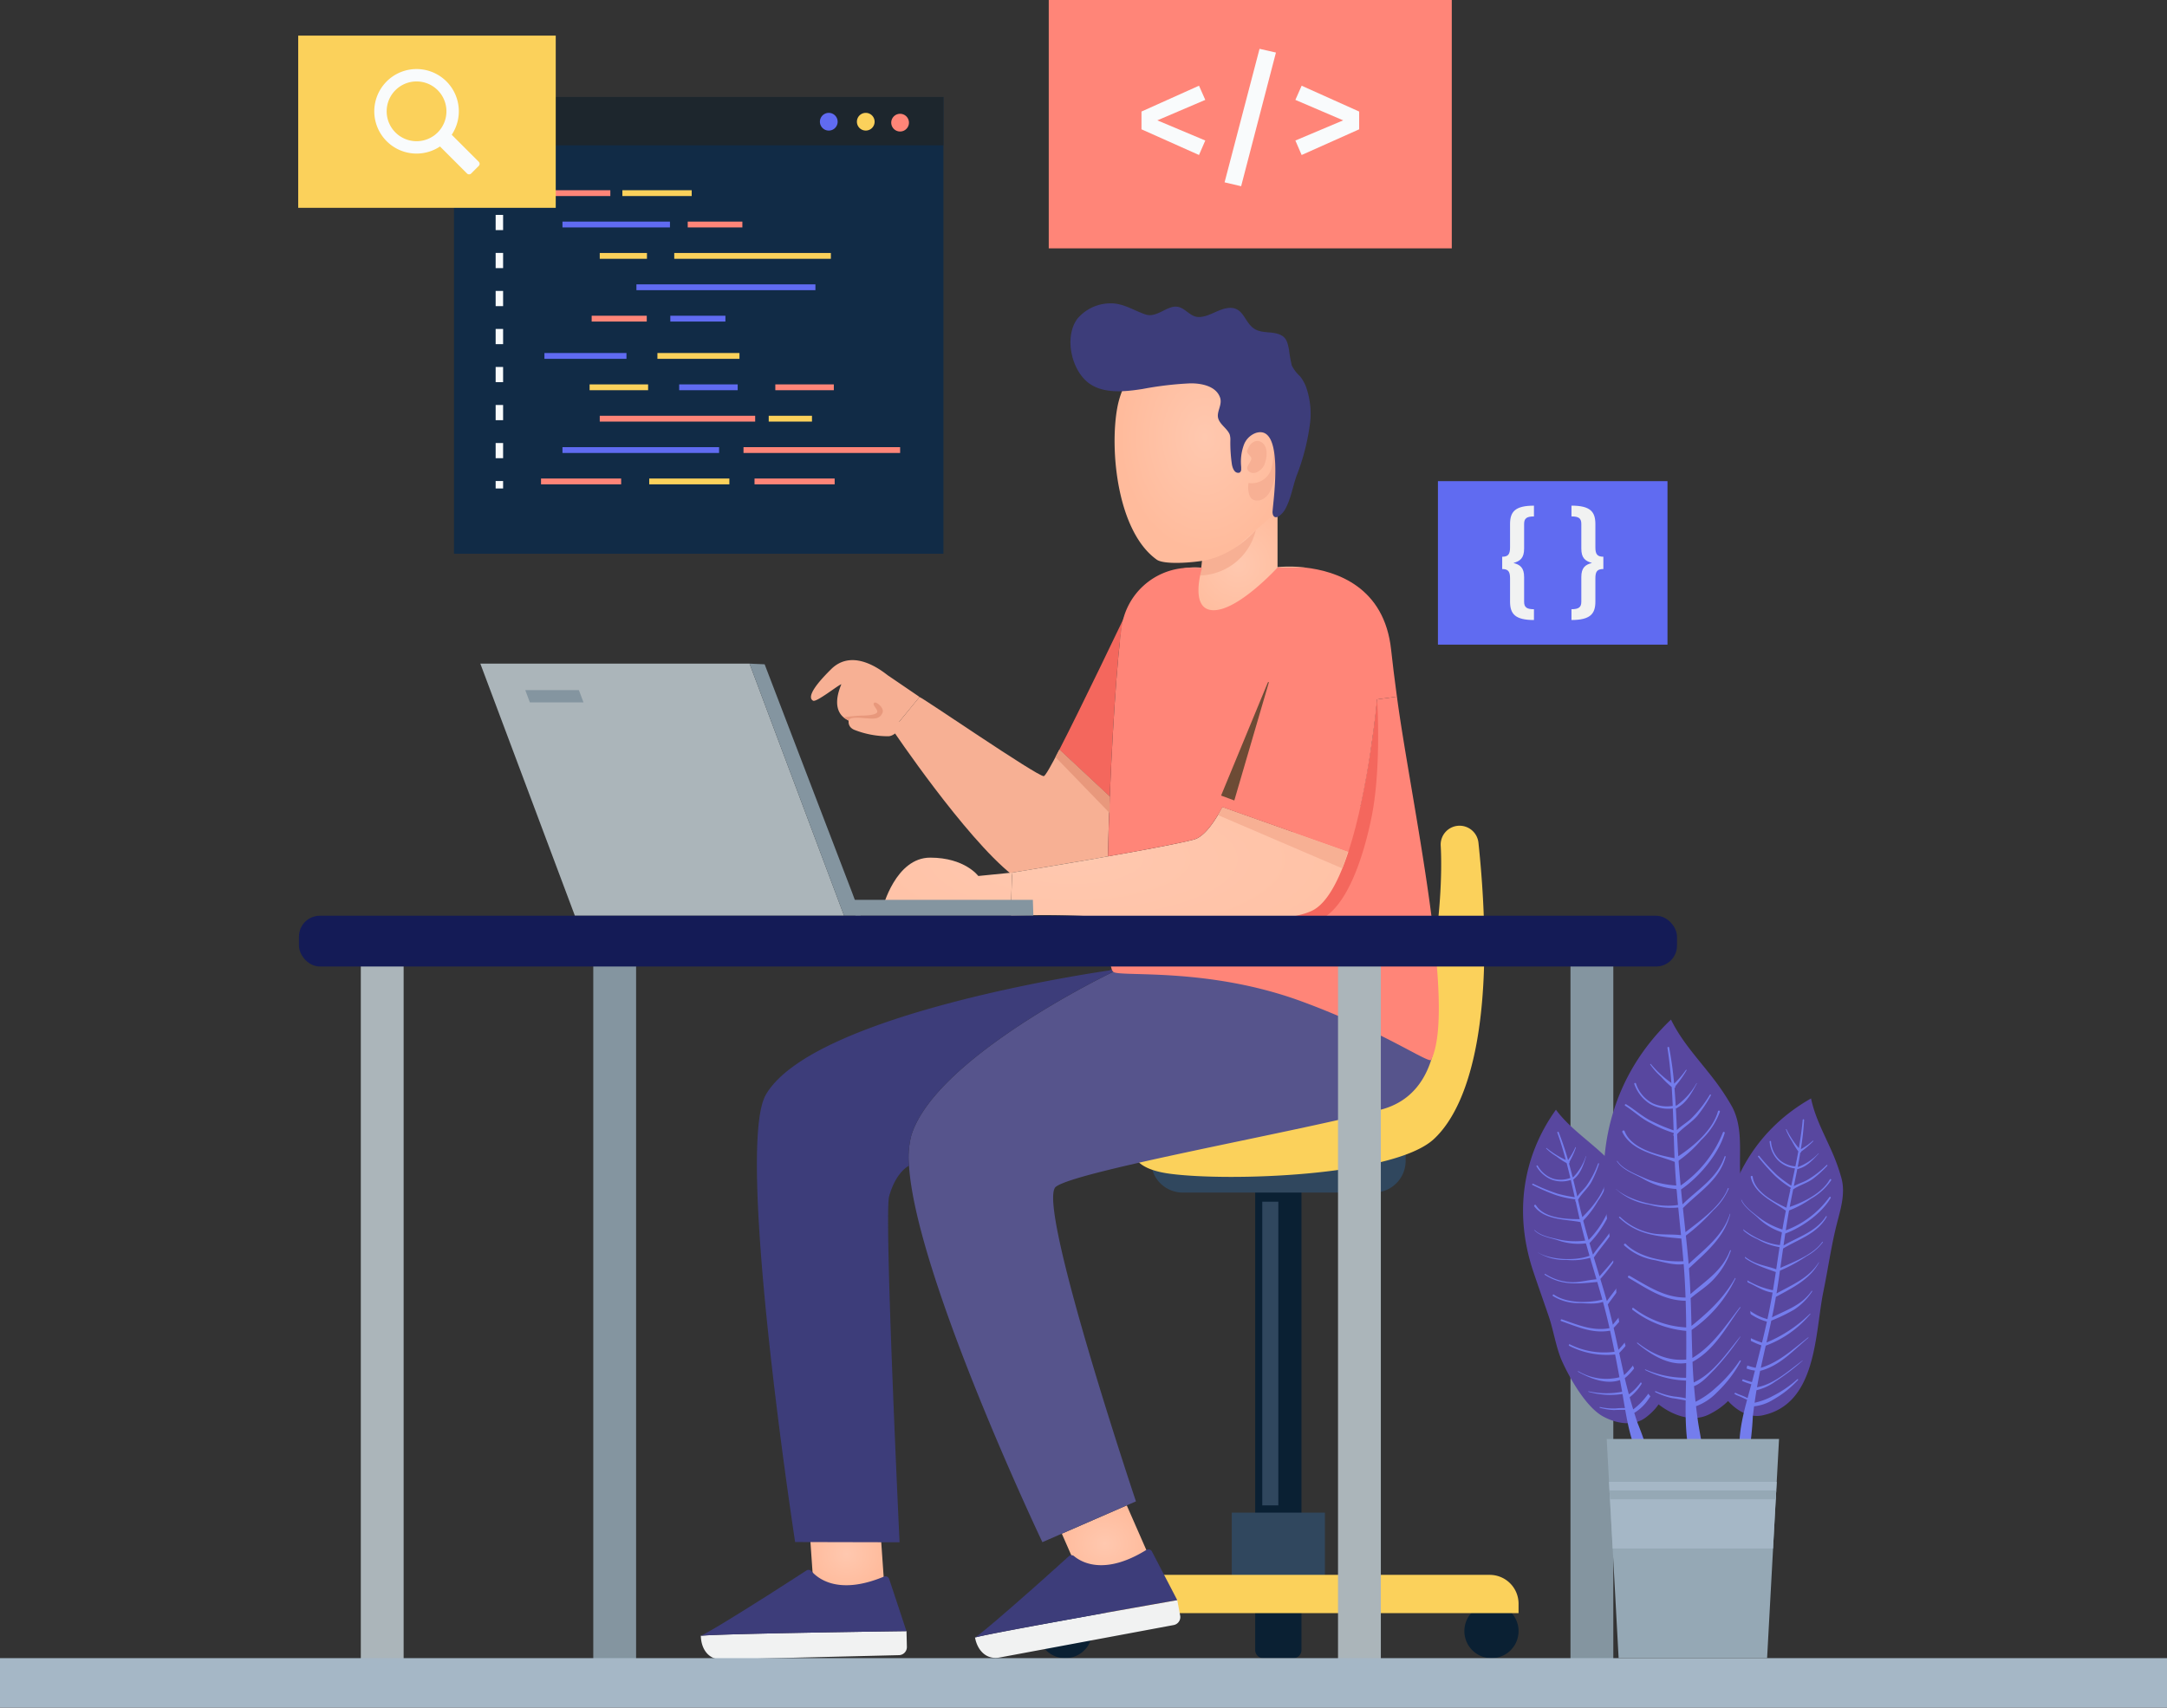 <svg xmlns="http://www.w3.org/2000/svg" xmlns:xlink="http://www.w3.org/1999/xlink" width="431.916" height="340.451" viewBox="0 0 431.916 340.451">
  <rect x="0" y="0" width="431.916" height="340.451" fill="#333333" stroke="none"/>
  <defs>
    <radialGradient id="radial-gradient" cx="0.5" cy="0.5" r="0.478" gradientUnits="objectBoundingBox">
      <stop offset="0" stop-color="#ffc8af"/>
      <stop offset="1" stop-color="#ffbb9c"/>
    </radialGradient>
    <radialGradient id="radial-gradient-2" cx="0.506" cy="0.49" r="0.451" xlink:href="#radial-gradient"/>
    <radialGradient id="radial-gradient-3" cx="0.5" cy="0.5" r="0.531" xlink:href="#radial-gradient"/>
    <radialGradient id="radial-gradient-4" cx="0.5" cy="0.5" r="0.511" xlink:href="#radial-gradient"/>
    <radialGradient id="radial-gradient-5" cx="1.47" cy="-0.006" r="4.15" xlink:href="#radial-gradient"/>
    <radialGradient id="radial-gradient-6" cx="0.183" cy="0.438" r="1.813" xlink:href="#radial-gradient"/>
    <linearGradient id="linear-gradient" x1="4.513" y1="-3.241" x2="3.024" y2="-2.458" gradientUnits="objectBoundingBox">
      <stop offset="0" stop-color="#606bf1"/>
      <stop offset="1" stop-color="#58479f"/>
    </linearGradient>
    <linearGradient id="linear-gradient-2" x1="8.927" y1="-5.136" x2="7.575" y2="-4.342" xlink:href="#linear-gradient"/>
    <linearGradient id="linear-gradient-3" x1="6.918" y1="-3.36" x2="5.26" y2="-2.587" xlink:href="#linear-gradient"/>
  </defs>
  <g id="OBJECTS" transform="translate(-29.745 -79.775)">
    <g id="Group_80" data-name="Group 80">
      <g id="Group_74" data-name="Group 74">
        <g id="Group_39" data-name="Group 39">
          <g id="Group_2" data-name="Group 2">
            <rect id="Rectangle_2" data-name="Rectangle 2" width="97.554" height="91.054" transform="translate(120.232 99.118)" fill="#112b46"/>
          </g>
          <g id="Group_3" data-name="Group 3" style="mix-blend-mode: screen;isolation: isolate">
            <rect id="Rectangle_3" data-name="Rectangle 3" width="97.554" height="9.63" transform="translate(120.232 99.118)" fill="#1d262d"/>
          </g>
          <g id="Group_7" data-name="Group 7">
            <g id="Group_4" data-name="Group 4">
              <path id="Path_4" data-name="Path 4" d="M196.7,104.042a1.766,1.766,0,1,1-1.766-1.765A1.766,1.766,0,0,1,196.7,104.042Z" fill="#606bf1"/>
            </g>
            <g id="Group_5" data-name="Group 5">
              <path id="Path_5" data-name="Path 5" d="M204.069,104.042a1.765,1.765,0,1,1-1.765-1.765A1.765,1.765,0,0,1,204.069,104.042Z" fill="#fbd15b"/>
            </g>
            <g id="Group_6" data-name="Group 6">
              <path id="Path_6" data-name="Path 6" d="M210.913,104.228a1.765,1.765,0,1,1-1.765-1.765A1.765,1.765,0,0,1,210.913,104.228Z" fill="#ff8578"/>
            </g>
          </g>
          <g id="Group_31" data-name="Group 31">
            <g id="Group_17" data-name="Group 17">
              <g id="Group_8" data-name="Group 8">
                <rect id="Rectangle_4" data-name="Rectangle 4" width="13.817" height="1.161" transform="translate(137.578 117.7)" fill="#ff8578"/>
              </g>
              <g id="Group_9" data-name="Group 9">
                <rect id="Rectangle_5" data-name="Rectangle 5" width="13.817" height="1.161" transform="translate(153.795 117.7)" fill="#fbd15b"/>
              </g>
              <g id="Group_10" data-name="Group 10">
                <rect id="Rectangle_6" data-name="Rectangle 6" width="21.426" height="1.161" transform="translate(141.852 123.955)" fill="#606bf1"/>
              </g>
              <g id="Group_11" data-name="Group 11">
                <rect id="Rectangle_7" data-name="Rectangle 7" width="10.891" height="1.161" transform="translate(166.82 123.955)" fill="#ff8578"/>
              </g>
              <g id="Group_12" data-name="Group 12">
                <rect id="Rectangle_8" data-name="Rectangle 8" width="9.41" height="1.161" transform="translate(149.284 130.211)" fill="#fbd15b"/>
              </g>
              <g id="Group_13" data-name="Group 13">
                <rect id="Rectangle_9" data-name="Rectangle 9" width="31.217" height="1.161" transform="translate(164.133 130.211)" fill="#fbd15b"/>
              </g>
              <g id="Group_14" data-name="Group 14">
                <rect id="Rectangle_10" data-name="Rectangle 10" width="35.677" height="1.161" transform="translate(156.593 136.467)" fill="#606bf1"/>
              </g>
              <g id="Group_15" data-name="Group 15">
                <rect id="Rectangle_11" data-name="Rectangle 11" width="10.98" height="1.161" transform="translate(147.673 142.723)" fill="#ff8578"/>
              </g>
              <g id="Group_16" data-name="Group 16">
                <rect id="Rectangle_12" data-name="Rectangle 12" width="10.98" height="1.161" transform="translate(163.351 142.723)" fill="#606bf1"/>
              </g>
            </g>
            <g id="Group_30" data-name="Group 30">
              <g id="Group_18" data-name="Group 18">
                <rect id="Rectangle_13" data-name="Rectangle 13" width="15.973" height="1.161" transform="translate(137.578 175.178)" fill="#ff8578"/>
              </g>
              <g id="Group_19" data-name="Group 19">
                <rect id="Rectangle_14" data-name="Rectangle 14" width="15.974" height="1.161" transform="translate(159.146 175.178)" fill="#fbd15b"/>
              </g>
              <g id="Group_20" data-name="Group 20">
                <rect id="Rectangle_15" data-name="Rectangle 15" width="15.973" height="1.161" transform="translate(180.133 175.178)" fill="#ff8578"/>
              </g>
              <g id="Group_21" data-name="Group 21">
                <rect id="Rectangle_16" data-name="Rectangle 16" width="31.217" height="1.161" transform="translate(141.852 168.923)" fill="#606bf1"/>
              </g>
              <g id="Group_22" data-name="Group 22">
                <rect id="Rectangle_17" data-name="Rectangle 17" width="31.217" height="1.161" transform="translate(177.936 168.923)" fill="#ff8578"/>
              </g>
              <g id="Group_23" data-name="Group 23">
                <rect id="Rectangle_18" data-name="Rectangle 18" width="30.978" height="1.161" transform="translate(149.284 162.667)" fill="#ff8578"/>
              </g>
              <g id="Group_24" data-name="Group 24">
                <rect id="Rectangle_19" data-name="Rectangle 19" width="8.622" height="1.161" transform="translate(182.963 162.667)" fill="#fbd15b"/>
              </g>
              <g id="Group_25" data-name="Group 25">
                <rect id="Rectangle_20" data-name="Rectangle 20" width="11.662" height="1.161" transform="translate(147.261 156.411)" fill="#fbd15b"/>
              </g>
              <g id="Group_26" data-name="Group 26">
                <rect id="Rectangle_21" data-name="Rectangle 21" width="11.662" height="1.161" transform="translate(165.116 156.411)" fill="#606bf1"/>
              </g>
              <g id="Group_27" data-name="Group 27">
                <rect id="Rectangle_22" data-name="Rectangle 22" width="11.662" height="1.161" transform="translate(184.278 156.411)" fill="#ff8578"/>
              </g>
              <g id="Group_28" data-name="Group 28">
                <rect id="Rectangle_23" data-name="Rectangle 23" width="16.352" height="1.161" transform="translate(160.779 150.155)" fill="#fbd15b"/>
              </g>
              <g id="Group_29" data-name="Group 29">
                <rect id="Rectangle_24" data-name="Rectangle 24" width="16.352" height="1.161" transform="translate(138.258 150.155)" fill="#606bf1"/>
              </g>
            </g>
          </g>
          <g id="Group_38" data-name="Group 38">
            <g id="Group_33" data-name="Group 33">
              <g id="Group_32" data-name="Group 32">
                <rect id="Rectangle_25" data-name="Rectangle 25" width="1.486" height="1.487" transform="translate(128.535 116.585)" fill="#f9fbfc"/>
              </g>
            </g>
            <g id="Group_35" data-name="Group 35">
              <g id="Group_34" data-name="Group 34">
                <path id="Path_7" data-name="Path 7" d="M130.022,171.126h-1.487V168.1h1.487Zm0-7.579h-1.487v-3.031h1.487Zm0-7.58h-1.487v-3.031h1.487Zm0-7.579h-1.487v-3.032h1.487Zm0-7.579h-1.487v-3.032h1.487Zm0-7.579h-1.487V130.2h1.487Zm0-7.58h-1.487v-3.031h1.487Z" fill="#f9fbfc"/>
              </g>
            </g>
            <g id="Group_37" data-name="Group 37">
              <g id="Group_36" data-name="Group 36">
                <rect id="Rectangle_26" data-name="Rectangle 26" width="1.486" height="1.487" transform="translate(128.535 175.674)" fill="#f9fbfc"/>
              </g>
            </g>
          </g>
        </g>
        <g id="Group_42" data-name="Group 42">
          <g id="Group_40" data-name="Group 40">
            <rect id="Rectangle_27" data-name="Rectangle 27" width="80.33" height="49.515" transform="translate(238.776 79.775)" fill="#ff8578"/>
          </g>
          <g id="Group_41" data-name="Group 41">
            <path id="Path_8" data-name="Path 8" d="M269.975,99.69l-9.558,4.079,9.558,4.019-1.251,2.888-11.462-5.12v-3.543l11.462-5.151Z" fill="#f9fbfc"/>
            <path id="Path_9" data-name="Path 9" d="M284.059,90.253,277.123,116.9l-3.3-.774,6.967-26.616Z" fill="#f9fbfc"/>
            <path id="Path_10" data-name="Path 10" d="M300.646,102.013v3.543l-11.463,5.12-1.249-2.888,9.527-4.019-9.527-4.079,1.249-2.828Z" fill="#f9fbfc"/>
          </g>
        </g>
        <g id="Group_45" data-name="Group 45">
          <g id="Group_43" data-name="Group 43">
            <rect id="Rectangle_28" data-name="Rectangle 28" width="45.754" height="32.596" transform="translate(316.347 175.7)" fill="#606bf1"/>
          </g>
          <g id="Group_44" data-name="Group 44">
            <path id="Path_11" data-name="Path 11" d="M335.486,182.737c-1.472,0-1.962.4-1.962,1.495v4.906c0,1.916-.795,2.5-2.126,2.874,1.331.35,2.126.934,2.126,2.826v4.906c0,1.1.514,1.495,1.962,1.495v2.15c-3.714,0-4.766-1.192-4.766-3.668v-4.649c0-1.332-.35-1.846-1.565-1.846v-2.453c1.215,0,1.565-.537,1.565-1.869v-4.648c0-2.5,1.052-3.668,4.766-3.668Z" fill="#f1f2f2"/>
            <path id="Path_12" data-name="Path 12" d="M347.728,184.256V188.9c0,1.332.35,1.869,1.589,1.869v2.453c-1.239,0-1.589.514-1.589,1.846v4.649c0,2.476-1.051,3.668-4.766,3.668v-2.15c1.449,0,1.963-.4,1.963-1.495v-4.906c0-1.892.794-2.476,2.126-2.826-1.332-.374-2.126-.958-2.126-2.874v-4.906c0-1.1-.491-1.495-1.963-1.495v-2.149C346.677,180.588,347.728,181.756,347.728,184.256Z" fill="#f1f2f2"/>
          </g>
        </g>
        <g id="Group_49" data-name="Group 49">
          <g id="Group_46" data-name="Group 46">
            <rect id="Rectangle_29" data-name="Rectangle 29" width="51.329" height="34.332" transform="translate(89.183 86.876)" fill="#fbd15b"/>
          </g>
          <g id="Group_48" data-name="Group 48">
            <g id="Group_47" data-name="Group 47">
              <path id="Path_13" data-name="Path 13" d="M106.171,96.731a8.425,8.425,0,0,0,11.273,12.247l5.387,5.388a.584.584,0,0,0,.824,0l1.513-1.514a.581.581,0,0,0,0-.823l-5.387-5.388a8.425,8.425,0,0,0-13.61-9.91Zm10.813,9.45a5.957,5.957,0,1,1,0-8.424A5.964,5.964,0,0,1,116.984,106.181Z" fill="#f9fbfc"/>
            </g>
          </g>
        </g>
        <g id="Group_73" data-name="Group 73">
          <g id="Group_53" data-name="Group 53">
            <path id="Path_14" data-name="Path 14" d="M289.826,192.922c-.112,1.134-1.662,12.973-13.837,12.973-12.781,0-10.64-12.654-10.64-12.654l-.016-.079a12.741,12.741,0,0,1,4.01-.192v-5.992l14.507-8.116h.527v13.98A26.366,26.366,0,0,1,289.826,192.922Z" fill="url(#radial-gradient)"/>
            <g id="Group_52" data-name="Group 52">
              <g id="Group_51" data-name="Group 51">
                <g id="Group_50" data-name="Group 50">
                  <path id="Path_15" data-name="Path 15" d="M282.78,152.117a16.577,16.577,0,0,1,4.36,8.084c1.394,6.146.082,12.649-1.7,18.572a9.333,9.333,0,0,1-1.277,2.888,10.274,10.274,0,0,1-1.59,1.606q-3.871,3.371-7.736,6.749c-1.745,1.528-12.489,2.8-14.539,1.334-7.9-5.649-9.422-22.018-7.841-30.386C255.08,147.082,272.923,142.119,282.78,152.117Z" fill="url(#radial-gradient-2)"/>
                </g>
              </g>
              <path id="Path_16" data-name="Path 16" d="M278.342,169.882c.1-1.336,1.479-2.8,2.858-1.932,1.428.9,1.092,3.271.5,4.577-.464,1.024-2.016,2.145-3.067,1.193-.881-.8.488-1.74.533-2.469.041-.656-1.271-1.126-.734-1.828" fill="#f7b094"/>
              <path id="Path_17" data-name="Path 17" d="M278.6,176.061a4.081,4.081,0,0,0,4.5-2.672,15.364,15.364,0,0,0,.551-4.3,10.3,10.3,0,0,1,.352,4.737c-.373,2.922-1.4,5.705-3.69,5.742S278.6,176.061,278.6,176.061Z" fill="#f7b094"/>
              <path id="Path_18" data-name="Path 18" d="M276.828,173.982a.506.506,0,0,1-.161.048c-.892.125-1.248-.954-1.38-1.629a30.057,30.057,0,0,1-.316-4.768,3.59,3.59,0,0,0-.144-1.274c-.5-1.148-1.836-1.893-2.244-3.078-.473-1.378.864-2.753.333-4.261-.813-2.311-3.78-2.843-5.926-2.817a67.384,67.384,0,0,0-9.538,1.128c-3.355.52-7.643,1.015-10.6-1.107-3.563-2.557-5.051-9.222-2.392-12.871a8.634,8.634,0,0,1,6.607-3.1c2.552-.058,4.709,1.463,7.051,2.229,1.865.61,3.669-1.174,5.412-1.523,2.191-.438,3.122,1.954,5.061,2.02,1.883.064,3.73-1.407,5.562-1.741,3.65-.667,3.435,3,5.884,4.252,1.523.778,3.489.307,5.029,1.1,1.17.6,1.334,1.657,1.589,2.854a28.145,28.145,0,0,0,.573,3.211,7.263,7.263,0,0,0,1.628,2.133,7.83,7.83,0,0,1,1.356,2.581,16.082,16.082,0,0,1,.675,6.557,44.566,44.566,0,0,1-2.743,10.786c-.8,2.254-1.1,4.6-2.325,6.731-.33.573-1.8,2.247-2.341,1a1.828,1.828,0,0,1-.079-.862c.162-2.322,2.325-17.287-3.344-15.489a4.018,4.018,0,0,0-2.432,2.5,9.725,9.725,0,0,0-.5,4.14c.01.2.015.409.007.613A.7.7,0,0,1,276.828,173.982Z" fill="#3d3d7a"/>
            </g>
          </g>
          <path id="Path_19" data-name="Path 19" d="M269.343,191.6c6.446-1.036,10.7-6.128,10.7-6.128a11.747,11.747,0,0,1-11.086,9.035Z" fill="#f7b094"/>
          <g id="Group_55" data-name="Group 55">
            <path id="Rectangle_30" data-name="Rectangle 30" d="M1.626,0H7.6A1.626,1.626,0,0,1,9.227,1.626V90.151a0,0,0,0,1,0,0H0a0,0,0,0,1,0,0V1.626A1.626,1.626,0,0,1,1.626,0Z" transform="translate(289.15 398.721) rotate(180)" fill="#0a2033"/>
            <path id="Rectangle_31" data-name="Rectangle 31" d="M6.314,0H44.428a6.314,6.314,0,0,1,6.314,6.314V7.7a0,0,0,0,1,0,0H0a0,0,0,0,1,0,0V6.314A6.314,6.314,0,0,1,6.314,0Z" transform="translate(309.908 317.535) rotate(180)" fill="#30475e"/>
            <g id="Group_54" data-name="Group 54">
              <path id="Rectangle_32" data-name="Rectangle 32" d="M1.626,0H7.6A1.626,1.626,0,0,1,9.227,1.626V22.14a0,0,0,0,1,0,0H0a0,0,0,0,1,0,0V1.626A1.626,1.626,0,0,1,1.626,0Z" transform="translate(289.15 410.365) rotate(180)" fill="#0a2033"/>
              <path id="Path_20" data-name="Path 20" d="M236.657,404.965a5.4,5.4,0,1,0,5.4-5.4A5.4,5.4,0,0,0,236.657,404.965Z" fill="#0a2033"/>
              <path id="Path_21" data-name="Path 21" d="M321.617,404.965a5.4,5.4,0,1,0,5.4-5.4A5.4,5.4,0,0,0,321.617,404.965Z" fill="#0a2033"/>
              <rect id="Rectangle_33" data-name="Rectangle 33" width="18.562" height="16.22" transform="translate(293.818 397.57) rotate(180)" fill="#30475e"/>
              <path id="Rectangle_34" data-name="Rectangle 34" d="M0,0H95.76a0,0,0,0,1,0,0V1.882a5.751,5.751,0,0,1-5.751,5.751H5.751A5.751,5.751,0,0,1,0,1.882V0A0,0,0,0,1,0,0Z" transform="translate(332.417 401.387) rotate(180)" fill="#fbd15b"/>
            </g>
            <rect id="Rectangle_35" data-name="Rectangle 35" width="3.201" height="60.548" transform="translate(281.336 319.354)" fill="#30475e"/>
          </g>
          <path id="Path_22" data-name="Path 22" d="M320.786,244.4a3.763,3.763,0,0,0-3.886,3.974c.634,10.99-1.7,37.8-11.932,46.948-12.516,11.184-47.99,9.66-47.99,9.66s-5.858,7.19,5.859,8.788,44.736.532,52.724-6.924c7.733-7.217,12.324-26.126,8.864-59.038a3.788,3.788,0,0,0-3.639-3.408Z" fill="#fbd15b"/>
          <g id="Group_57" data-name="Group 57">
            <g id="Group_56" data-name="Group 56">
              <path id="Path_23" data-name="Path 23" d="M254.324,379.9l4.218,9.618-12.926,5.672-4.234-9.65Z" fill="url(#radial-gradient-3)"/>
              <path id="Path_24" data-name="Path 24" d="M315.277,273c-.8,1.6-58.229.032-63.653.528,0,0-35.15,16.776-40.2,32.481a17.159,17.159,0,0,0-.5,6.167c1.406,22.113,26.586,75.061,26.586,75.061l3.867-1.693,12.941-5.64,1.838-.8s-19.972-59.515-15.977-62.71,49.257-11.184,64.963-15.434C320.869,296.694,315.277,273,315.277,273Z" fill="#56548c"/>
              <path id="Path_25" data-name="Path 25" d="M205.048,382.377l1.01,14.45H191.949l-1.01-14.482Z" fill="url(#radial-gradient-4)"/>
              <path id="Path_26" data-name="Path 26" d="M251.337,273.031l-.512.224s-58.844,8.26-68.43,24.765c-6.231,10.736,5.83,89.189,5.83,89.189l20.818.048s-3.114-65.351-2.075-68.994c1.166-4.154,3.163-5.656,3.962-6.088a17.159,17.159,0,0,1,.5-6.167c5.048-15.7,40.2-32.481,40.2-32.481A1,1,0,0,1,251.337,273.031Z" fill="#3d3d7a"/>
              <path id="Path_27" data-name="Path 27" d="M308.173,218.661l-3.947.543a192.887,192.887,0,0,1-3.307,21.282l-49.162,18.661-.671,3.563-.607-.048c.016.735.016,1.454.048,2.125.112,4.106.384,7.062.815,8.244a1.011,1.011,0,0,0,.288.5c1.335,1.089,18.723-1.022,37.52,5.88,16.3,5.986,25.44,12.525,25.863,11.647C320.136,280.4,310.809,238.6,308.173,218.661Z" fill="#ff8578"/>
              <path id="Path_28" data-name="Path 28" d="M303.044,243.042c-1.31,6.295-4.7,18.821-11.344,20.5-8.675,2.205-25.451,2.093-41.173,1.246-.032-.671-.032-1.39-.048-2.125l.607.048.671-3.563,49.162-18.661a192.887,192.887,0,0,0,3.307-21.282,1.386,1.386,0,0,0,.016.176C304.338,221.026,305.009,233.744,303.044,243.042Z" fill="#f4675d"/>
              <path id="Path_29" data-name="Path 29" d="M253.765,202.956c-.879,1.6-2.141,18.693-2.828,35.661l-10.049-9.379C245.153,220.978,253.765,202.956,253.765,202.956Z" fill="#f4675d"/>
              <path id="Path_30" data-name="Path 30" d="M247.742,251.015c-8.484,1.47-16.281,2.732-16.281,2.732l-.016.415c-9.443-7.541-23.806-28.9-23.806-28.9s4.3-5.161,5.368-6.519c.16-.208,23.583,15.913,24.781,15.769.3-.031,1.5-2.141,3.1-5.272l10.049,9.379c-.16,4.042-.287,8.068-.367,11.887C249.627,250.679,248.684,250.839,247.742,251.015Z" fill="#f7b094"/>
              <path id="Path_31" data-name="Path 31" d="M231.461,253.747l-.208,7H205.69s2.54-9.986,9.458-9.986,9.587,3.659,9.587,3.659Z" fill="url(#radial-gradient-5)"/>
              <path id="Path_32" data-name="Path 32" d="M212.816,218.581l.191.16c-1.07,1.358-5.368,6.519-5.368,6.519l-2.668-1.886a6.633,6.633,0,0,1-6.359-.08c-3.563-1.933-1.358-6.549-1.175-7.1-.691.2-4.96,3.645-5.631,3.278s-1.167-1.582,3.61-6.295,11.248,1.342,11.44,1.342Z" fill="#f7b094"/>
              <path id="Path_33" data-name="Path 33" d="M199.168,222.493s-1.03,1.929.8,2.767a18.245,18.245,0,0,0,6.924,1.3c1.53-.148,2.747-2.289,2.747-2.289l-4.635-4.349H201.3Z" fill="#f7b094"/>
              <path id="Path_34" data-name="Path 34" d="M198.893,223.44c.275-.947,2.907-.442,4.538-.4,1.2.029,1.86-.286,2.232-1.2s-1.374-2.375-1.717-1.917.629,1.1.658,1.709-1.717.809-3.061.809a32.736,32.736,0,0,0-3.665.35Z" fill="#e8987c"/>
            </g>
          </g>
          <path id="Path_35" data-name="Path 35" d="M298.421,249.561l-25.036-8.867c-1.821,3.4-3.771,5.959-5.7,6.47-2.924.767-9.985,2.093-17.111,3.34-.943.175-1.886.335-2.828.511-8.484,1.47-16.281,2.732-16.281,2.732l-.016.415v.272l-.192,6.311v1.6a176.933,176.933,0,0,1,19.221.316c15,1.071,34.351,1.71,40.758-1.31,3-1.422,5.4-6.087,7.285-11.839Z" fill="url(#radial-gradient-6)"/>
          <path id="Path_36" data-name="Path 36" d="M273.385,240.694l25.036,8.867-1.134,3.346-24.779-10.63Z" fill="#f7b094"/>
          <path id="Path_37" data-name="Path 37" d="M273.385,240.694c-1.821,3.4-3.771,5.959-5.7,6.47-2.924.767-9.985,2.093-17.111,3.34.08-3.819.207-7.845.367-11.887.687-16.968,1.949-34.064,2.828-35.661,1.438-2.669,5.368-8.468,11.568-9.794l.016.079s-2.141,12.654,10.64,12.654c12.175,0,13.725-11.839,13.837-12.973,6.263.7,15.865,3.834,17.191,16.424.272,2.493.655,5.688,1.15,9.315l-3.946.543s-1.6,17.735-5.7,30.309l-.1.048Z" fill="#ff8578"/>
          <path id="Path_38" data-name="Path 38" d="M273.126,238.386l10-24.2-7.365,25.178Z" fill="#6d4b35" style="mix-blend-mode: screen;isolation: isolate"/>
          <path id="Path_39" data-name="Path 39" d="M289.826,192.922h-5.449s-7.753,8.513-12.737,8.513-2.3-8.465-2.3-8.465h-2.431a13.744,13.744,0,0,0-13.654,12.185c-.09.795-.173,1.549-.244,2.231-.533,5.15,20.33,8.9,20.33,8.9l10.742-.6,6.523-12.727,1.3-5.212Z" fill="#ff8578"/>
          <g id="Group_61" data-name="Group 61">
            <g id="Group_60" data-name="Group 60">
              <g id="Group_59" data-name="Group 59">
                <g id="Group_58" data-name="Group 58">
                  <path id="Path_40" data-name="Path 40" d="M224.083,406.263c.486,2.6,2.29,4.454,4.893,3.968l34.7-6.472a1.617,1.617,0,0,0,1.293-1.886l-.574-3.079s-36.495,6.387-40.33,7.45Z" fill="#f1f2f2"/>
                  <path id="Path_41" data-name="Path 41" d="M234.407,397.526c.362-.314.71-.625,1.072-.939.7-.623,1.381-1.23,2.04-1.817.348-.311.7-.623,1.019-.915.634-.568,1.231-1.1,1.766-1.577.385-.348.744-.676,1.067-.968l1.417-1.27a.785.785,0,0,1,1.033-.021c1.426,1.2,6.037,3.941,14.388-1.226a.8.8,0,0,1,1.136.3l5.05,9.705s-36.495,6.387-40.33,7.45C225.326,405.458,229.985,401.426,234.407,397.526Z" fill="#3d3d7a"/>
                </g>
              </g>
            </g>
          </g>
          <g id="Group_65" data-name="Group 65">
            <g id="Group_64" data-name="Group 64">
              <g id="Group_63" data-name="Group 63">
                <g id="Group_62" data-name="Group 62">
                  <path id="Path_42" data-name="Path 42" d="M169.432,405.923c.065,2.647,1.551,4.761,4.2,4.7l35.289-.862A1.618,1.618,0,0,0,210.5,408.1l-.077-3.13s-37.047.49-41,.929Z" fill="#f1f2f2"/>
                  <path id="Path_43" data-name="Path 43" d="M181.016,398.942c.407-.252.8-.5,1.208-.757.787-.5,1.559-.993,2.3-1.468.393-.252.786-.5,1.151-.741.716-.46,1.391-.89,1.995-1.276l1.207-.785c.67-.431,1.218-.782,1.6-1.028a.783.783,0,0,1,1.022.143c1.218,1.411,5.333,4.853,14.4,1.082a.8.8,0,0,1,1.075.473l3.439,10.387s-37.047.49-41,.929C170.787,405.326,176.029,402.088,181.016,398.942Z" fill="#3d3d7a"/>
                </g>
              </g>
            </g>
          </g>
          <g id="Group_67" data-name="Group 67">
            <path id="Path_44" data-name="Path 44" d="M144.329,262.346l-18.846-50.264h53.654l18.846,50.264Z" fill="#abb5ba"/>
            <path id="Path_45" data-name="Path 45" d="M201.3,262.346h-3.317l-18.846-50.264,3.012.134,17.432,45.5Z" fill="#8495a0"/>
            <path id="Path_46" data-name="Path 46" d="M128.369,256.914H195.92" fill="none"/>
            <g id="Group_66" data-name="Group 66">
              <path id="Path_47" data-name="Path 47" d="M200.259,262.346h35.453l-.1-3.169H199.534" fill="#8495a0"/>
            </g>
          </g>
          <g id="Group_72" data-name="Group 72">
            <g id="Group_68" data-name="Group 68">
              <rect id="Rectangle_36" data-name="Rectangle 36" width="8.536" height="140.234" transform="translate(342.766 271.932)" fill="#8495a0"/>
            </g>
            <g id="Group_69" data-name="Group 69">
              <rect id="Rectangle_37" data-name="Rectangle 37" width="8.536" height="140.234" transform="translate(296.432 271.932)" fill="#abb5ba"/>
            </g>
            <g id="Group_70" data-name="Group 70">
              <rect id="Rectangle_38" data-name="Rectangle 38" width="8.536" height="140.234" transform="translate(147.993 271.932)" fill="#8495a0"/>
            </g>
            <g id="Group_71" data-name="Group 71">
              <rect id="Rectangle_39" data-name="Rectangle 39" width="8.536" height="140.234" transform="translate(101.66 271.932)" fill="#abb5ba"/>
            </g>
            <rect id="Rectangle_40" data-name="Rectangle 40" width="274.659" height="10.119" rx="4.149" transform="translate(89.334 262.346)" fill="#141b56"/>
          </g>
          <path id="Path_48" data-name="Path 48" d="M134.441,217.366l.918,2.447h10.688l-.918-2.447Z" fill="#8495a0"/>
          <path id="Path_49" data-name="Path 49" d="M240.888,229.238l-.767,1.482L250.937,241.9v-3.282Z" fill="#e8987c"/>
        </g>
      </g>
      <g id="Group_79" data-name="Group 79">
        <rect id="Rectangle_41" data-name="Rectangle 41" width="431.916" height="9.862" transform="translate(29.745 410.363)" fill="#a5b7c6"/>
        <g id="Group_78" data-name="Group 78">
          <g id="Group_75" data-name="Group 75">
            <path id="Path_50" data-name="Path 50" d="M393.183,337.215c-1.716,8.325-1.2,22.506-12.213,24.752-2.965.6-5.83-1.451-7.554-3.807-2.256-3.083-2.8-9.609-2.757-13.341.032-2.958,1.04-6.257,1.365-9.241.351-3.223.636-6.453,1.012-9.674,1.355-11.608,7.419-21.337,17.676-27.131.794,3.81,2.6,7.035,4.2,10.694a37.87,37.87,0,0,1,1.857,5.175c.839,3.1-.176,6.223-.928,9.188C394.727,328.213,394.1,332.781,393.183,337.215Z" fill="url(#linear-gradient)"/>
            <path id="Path_51" data-name="Path 51" d="M379.106,362.247c.078-.7.165-1.4.257-2.094a8.959,8.959,0,0,0,3.791-1.324,20.135,20.135,0,0,0,4.974-3.939c.081-.081-.055-.213-.141-.141a22.408,22.408,0,0,1-4.844,3.315,13.629,13.629,0,0,1-3.68,1.37q.174-1.249.382-2.495a10.479,10.479,0,0,0,3.786-1.756,43.276,43.276,0,0,0,5.426-4.143.02.02,0,0,0-.025-.031c-2.689,1.953-5.685,4.733-9.087,5.342.18-1.04.371-2.078.589-3.108.011-.054.023-.107.035-.161,3.937-1,6.6-4.084,9.615-6.58.049-.041,0-.124-.055-.084-2.969,2.3-5.758,4.937-9.428,6.055.318-1.474.649-2.943.982-4.412a21.015,21.015,0,0,0,8.9-6.308c.042-.049-.027-.117-.072-.07a27.138,27.138,0,0,1-8.683,5.749c.33-1.454.656-2.907.966-4.364a32.7,32.7,0,0,0,4.585-2.216,12.549,12.549,0,0,0,3.568-3.618.07.07,0,0,0-.118-.075c-1.994,2.865-5,3.757-7.9,5.264.283-1.358.547-2.721.783-4.091,3.237-1.782,6.753-3.434,8.587-6.849.018-.033-.029-.067-.05-.033-1.943,3.137-5.339,4.489-8.421,6.2.04-.244.084-.487.122-.732.2-1.27.384-2.543.566-3.815a31.064,31.064,0,0,0,5.306-2.886,10.1,10.1,0,0,0,3.234-2.754.07.07,0,0,0-.115-.081c-1.736,2.487-5.537,3.925-8.345,5.169q.273-1.928.546-3.856c3.115-1.885,6.781-2.928,8.7-6.325a.091.091,0,0,0-.154-.1c-1.985,3.1-5.481,4.06-8.459,5.821q.172-1.194.351-2.387c3.364-1.237,7.276-4.054,9.051-7.1a.151.151,0,0,0-.254-.162,18.885,18.885,0,0,1-8.7,6.625c.2-1.289.407-2.576.636-3.861a.337.337,0,0,0,.05-.113,19.285,19.285,0,0,0,4.308-2.315,11.775,11.775,0,0,0,4.051-3.691c.108-.176-.179-.339-.28-.158-1.495,2.667-5.041,4.454-7.977,5.473.086-.468.171-.937.264-1.4.138-.7.281-1.4.424-2.1,1.2-.83,2.728-1.227,3.935-2.1a22.266,22.266,0,0,0,2.864-2.61c.09-.093-.043-.235-.137-.146a18.949,18.949,0,0,1-3.954,3.037c-.829.443-1.774.7-2.577,1.183.235-1.143.469-2.286.693-3.431l.042-.009.043.009a.215.215,0,0,0,.2-.061c1.634-.412,2.885-1.82,3.983-3.019a.03.03,0,0,0-.042-.043,10.907,10.907,0,0,1-4.006,2.7.107.107,0,0,0-.016-.007l-.118-.018q.27-1.4.505-2.8a.214.214,0,0,0,.193-.24,17.208,17.208,0,0,0,2.393-2.049.06.06,0,0,0-.082-.088,13.962,13.962,0,0,1-2.39,1.687,57.765,57.765,0,0,0,.65-5.836c.01-.182-.265-.184-.281,0-.171,1.888-.446,3.758-.77,5.619a17.36,17.36,0,0,1-2.456-3.755c-.029-.07-.14-.042-.116.034a10.713,10.713,0,0,0,1.2,2.324,14.132,14.132,0,0,0,1.266,2.042q-.273,1.5-.584,2.991a5.514,5.514,0,0,1-3.006-1.178,5.458,5.458,0,0,1-1.848-3.757c-.013-.18-.3-.179-.281,0a6.215,6.215,0,0,0,1.6,3.659,5.849,5.849,0,0,0,3.451,1.683q-.36,1.723-.741,3.444a26.809,26.809,0,0,1-2.818-2.093,38.366,38.366,0,0,1-3.56-3.842c-.126-.13-.332.058-.207.19a40.47,40.47,0,0,0,3.315,3.734,19.1,19.1,0,0,0,3.18,2.424l-.04.182c-.013.011-.026.02-.038.032a.184.184,0,0,0-.026.257c-.242,1.1-.483,2.2-.715,3.3-.015.069-.027.139-.041.208-2.562-1.173-6.39-3.211-6.729-6.183a.2.2,0,1,0-.39.086c.758,3.363,4.455,4.853,7,6.687q-.376,1.868-.692,3.746a15.161,15.161,0,0,1-4.617-2.378c-1.264-1.005-3.051-2.217-3.62-3.774-.018-.049-.09-.017-.074.032.527,1.547,2.131,2.61,3.3,3.666a12.337,12.337,0,0,0,4.9,3.013.338.338,0,0,0-.005.167q-.195,1.191-.378,2.384c-3.111-.239-7.464-2.6-9.054-4.955-.008-.011-.023,0-.016.012A10.21,10.21,0,0,0,380,326.814a12.618,12.618,0,0,0,4.434,1.6c-.223,1.472-.439,2.946-.659,4.418-1.35-.5-2.78-.744-4.115-1.279a10.189,10.189,0,0,1-4.672-3.977c-.07-.106-.247-.017-.177.094,2.154,3.424,5.252,4.428,8.882,5.711q-.273,1.812-.57,3.621c-2.97-.57-6.813-2.383-8.315-4.963-.111-.189-.412-.032-.3.159a9.632,9.632,0,0,0,4.254,3.542c1.2.607,2.857,1.613,4.289,1.721-.007.039-.013.079-.02.118-.293,1.736-.636,3.462-1.007,5.182-3.318-.834-5.463-3.293-7.875-5.594-.168-.16-.43.085-.263.248,2.457,2.419,4.615,4.956,8.029,5.85q-.459,2.1-.97,4.189a15.331,15.331,0,0,1-7.452-5.1c-.13-.163-.357.058-.234.221A16.5,16.5,0,0,0,380.81,348q-.551,2.241-1.13,4.476a11,11,0,0,1-6.929-4.557c-.042-.054-.135.016-.1.072,1.588,2.21,3.992,4.763,6.883,5.03q-.185.714-.368,1.427c-.074.287-.152.578-.231.871a16.472,16.472,0,0,1-6.028-2.906c-.051-.041-.109.037-.061.08a15.717,15.717,0,0,0,5.97,3.264c-.244.9-.5,1.815-.755,2.753a12.252,12.252,0,0,0-1.663-.708,11.961,11.961,0,0,1-2.742-1.587c-.087-.052-.185.071-.1.128a12.446,12.446,0,0,0,2.367,1.6c.7.265,1.366.6,2.045.9-1,3.72-1.88,7.673-1.4,11.244.106.792,1.434,1,1.639.159A63.508,63.508,0,0,0,379.106,362.247Z" fill="#747ded"/>
          </g>
          <g id="Group_76" data-name="Group 76">
            <path id="Path_52" data-name="Path 52" d="M358.328,334.831c1.959,8.272,8.412,20.91-.624,27.594-2.434,1.8-5.9,1.146-8.456-.262-3.346-1.843-6.59-7.531-8.129-10.931-1.221-2.7-1.7-6.112-2.663-8.954-1.043-3.07-2.147-6.119-3.166-9.2-3.671-11.1-2.279-22.475,4.574-32.057,2.328,3.119,5.33,5.279,8.32,7.923a37.837,37.837,0,0,1,3.868,3.907c2.067,2.453,2.467,5.717,3.036,8.722C355.929,326.019,357.286,330.427,358.328,334.831Z" fill="url(#linear-gradient-2)"/>
            <path id="Path_53" data-name="Path 53" d="M356.132,363.467q-.336-1-.651-2.008a8.953,8.953,0,0,0,2.878-2.8,20.16,20.16,0,0,0,2.847-5.671c.038-.107-.14-.169-.187-.067a22.439,22.439,0,0,1-2.993,5.05,13.615,13.615,0,0,1-2.757,2.794q-.371-1.206-.708-2.423a10.449,10.449,0,0,0,2.691-3.189,43.371,43.371,0,0,0,3.171-6.046.02.02,0,0,0-.036-.019c-1.614,2.906-3.157,6.691-5.983,8.679-.276-1.019-.541-2.04-.778-3.066-.013-.054-.024-.107-.036-.161,3.148-2.565,4.26-6.488,5.939-10.023.027-.058-.055-.111-.085-.053-1.719,3.343-3.137,6.906-5.992,9.469-.333-1.471-.654-2.943-.972-4.415a20.994,20.994,0,0,0,5.4-9.474.05.05,0,0,0-.1-.033,27.127,27.127,0,0,1-5.445,8.876c-.315-1.456-.632-2.912-.967-4.364a32.453,32.453,0,0,0,3.222-3.943,12.531,12.531,0,0,0,1.708-4.786.07.07,0,0,0-.139-.018c-.6,3.438-2.946,5.515-4.943,8.107q-.474-2.026-1.016-4.039c2.182-2.982,4.673-5.963,4.894-9.833,0-.038-.055-.049-.06-.009-.437,3.664-2.945,6.322-5.019,9.172-.066-.238-.129-.477-.2-.715q-.535-1.854-1.1-3.7a31.07,31.07,0,0,0,3.593-4.856,10.114,10.114,0,0,0,1.769-3.862.07.07,0,0,0-.138-.025c-.525,2.988-3.364,5.895-5.384,8.209q-.566-1.865-1.133-3.726c2.029-3.025,4.912-5.517,5.216-9.406a.091.091,0,0,0-.18-.022c-.49,3.651-3.255,5.994-5.211,8.848q-.349-1.156-.69-2.313c2.528-2.541,4.886-6.746,5.211-10.252a.151.151,0,0,0-.3-.04,18.872,18.872,0,0,1-5.089,9.677c-.363-1.252-.718-2.507-1.052-3.768a.369.369,0,0,0,0-.124,19.289,19.289,0,0,0,2.928-3.916,11.784,11.784,0,0,0,2.115-5.056.161.161,0,0,0-.321-.026c-.229,3.049-2.69,6.166-4.922,8.329-.119-.461-.24-.922-.354-1.385q-.254-1.039-.5-2.081c.739-1.26,1.955-2.264,2.679-3.568a22.178,22.178,0,0,0,1.5-3.576.1.1,0,0,0-.186-.074,18.881,18.881,0,0,1-2.3,4.421c-.564.753-1.314,1.381-1.836,2.161-.27-1.135-.54-2.27-.82-3.4.012-.008.022-.018.034-.027l.043-.01a.212.212,0,0,0,.153-.139c1.308-1.063,1.848-2.867,2.337-4.418a.03.03,0,0,0-.056-.021,10.914,10.914,0,0,1-2.491,4.141.1.1,0,0,1-.018,0l-.114.033q-.346-1.38-.724-2.751a.214.214,0,0,0,.074-.3,17.089,17.089,0,0,0,1.3-2.867.06.06,0,0,0-.111-.046,13.957,13.957,0,0,1-1.455,2.538,57.826,57.826,0,0,0-1.874-5.565c-.067-.169-.317-.055-.257.114.642,1.784,1.183,3.6,1.674,5.419a17.368,17.368,0,0,1-3.812-2.367c-.055-.052-.144.021-.09.079a10.751,10.751,0,0,0,2.064,1.6A14.262,14.262,0,0,0,342,311.664c.258.982.5,1.968.734,2.957a5.516,5.516,0,0,1-3.223.2,5.456,5.456,0,0,1-3.261-2.627c-.088-.157-.345-.036-.254.12a6.224,6.224,0,0,0,2.994,2.643,5.854,5.854,0,0,0,3.839.069q.4,1.714.782,3.434a26.868,26.868,0,0,1-3.438-.707,38.538,38.538,0,0,1-4.85-1.981.14.14,0,0,0-.108.259,40.175,40.175,0,0,0,4.582,1.986,19.03,19.03,0,0,0,3.906.856l.04.181c-.006.016-.015.03-.021.046a.184.184,0,0,0,.086.243c.244,1.1.489,2.2.744,3.293.015.068.034.136.05.2-2.817.018-7.148-.213-8.71-2.764-.149-.243-.5.006-.317.241,2.106,2.729,6.087,2.52,9.169,3.108q.449,1.852.953,3.688a15.167,15.167,0,0,1-5.189-.207c-1.57-.378-3.7-.723-4.874-1.894-.037-.036-.089.023-.054.06,1.131,1.181,3.034,1.468,4.537,1.932a12.326,12.326,0,0,0,5.713.664.348.348,0,0,0,.066.154q.326,1.161.663,2.32c-2.921,1.1-7.864.792-10.3-.67-.011-.007-.02.01-.009.017a10.207,10.207,0,0,0,5.729,1.476,12.642,12.642,0,0,0,4.7-.42c.419,1.428.845,2.855,1.268,4.283-1.436.114-2.834.5-4.271.578a10.193,10.193,0,0,1-5.914-1.635c-.108-.066-.231.089-.121.16,3.4,2.2,6.631,1.8,10.463,1.429q.518,1.758,1.012,3.523c-2.934.738-7.182.716-9.634-.989-.18-.125-.387.145-.206.272a9.637,9.637,0,0,0,5.351,1.415c1.346.043,3.271.257,4.615-.25.01.038.022.077.032.116.466,1.7.884,3.406,1.274,5.122-3.36.645-6.343-.679-9.5-1.747-.22-.074-.354.258-.134.336,3.248,1.155,6.276,2.545,9.748,1.914q.47,2.1.889,4.207a15.339,15.339,0,0,1-8.909-1.478c-.186-.094-.3.2-.119.3a16.485,16.485,0,0,0,9.137,1.725c.3,1.51.584,3.023.865,4.535a11,11,0,0,1-8.2-1.207c-.06-.031-.115.072-.056.106,2.373,1.333,5.63,2.633,8.364,1.655q.135.725.268,1.449c.054.291.107.588.159.887a16.491,16.491,0,0,1-6.692-.09c-.063-.016-.082.079-.021.1a15.707,15.707,0,0,0,6.79.439c.156.915.311,1.857.477,2.815a12.045,12.045,0,0,0-1.806.06,12,12,0,0,1-3.156-.281c-.1-.011-.138.142-.034.157a12.408,12.408,0,0,0,2.82.451c.749-.057,1.493-.03,2.236-.044.665,3.794,1.533,7.751,3.475,10.786.43.673,1.723.3,1.554-.548A63.648,63.648,0,0,0,356.132,363.467Z" fill="#747ded"/>
          </g>
          <g id="Group_77" data-name="Group 77">
            <path id="Path_54" data-name="Path 54" d="M377.417,328.42c.465,10.509,5.385,27.367-7.149,33.4-3.375,1.625-7.435.027-10.218-2.277-3.642-3.015-6.268-10.681-7.352-15.171-.86-3.559-.65-7.823-1.165-11.5-.556-3.974-1.193-7.936-1.719-11.915-1.893-14.338,2.433-27.85,12.983-37.912,2.108,4.331,5.257,7.652,8.28,11.558a46.871,46.871,0,0,1,3.8,5.646c1.945,3.46,1.676,7.521,1.671,11.306C376.54,317.152,377.169,322.824,377.417,328.42Z" fill="url(#linear-gradient-3)"/>
            <path id="Path_55" data-name="Path 55" d="M368.117,362.723q-.177-1.291-.327-2.591a11.1,11.1,0,0,0,4.146-2.737,24.969,24.969,0,0,0,4.775-6.235c.072-.122-.131-.238-.212-.126a27.755,27.755,0,0,1-4.807,5.446,16.9,16.9,0,0,1-4,2.76q-.171-1.554-.3-3.11c1.593-.617,2.826-2.077,4.009-3.255a53.728,53.728,0,0,0,5.255-6.615.025.025,0,0,0-.039-.031c-2.635,3.159-5.387,7.4-9.284,9.165-.1-1.3-.185-2.605-.236-3.908,0-.068,0-.135-.007-.2,4.422-2.389,6.682-6.9,9.542-10.811.046-.063-.042-.147-.092-.084-2.863,3.667-5.412,7.67-9.476,10.124-.065-1.865-.114-3.729-.159-5.591a26,26,0,0,0,8.762-10.267.062.062,0,0,0-.107-.062c-2.279,4-5.217,6.708-8.675,9.53-.045-1.843-.094-3.686-.165-5.529,1.62-1.376,3.425-2.421,4.83-4.048a15.525,15.525,0,0,0,3.184-5.423.087.087,0,0,0-.165-.055c-1.522,4.043-4.858,6.024-7.885,8.713-.073-1.716-.169-3.431-.3-5.146,3.343-3.12,7.062-6.167,8.226-10.821.012-.046-.055-.072-.07-.025-1.38,4.353-5.045,7-8.226,9.989-.025-.305-.045-.61-.074-.916-.147-1.584-.31-3.167-.478-4.749a38.342,38.342,0,0,0,5.492-5.071,12.528,12.528,0,0,0,3.045-4.285.087.087,0,0,0-.163-.062c-1.329,3.51-5.454,6.388-8.445,8.732q-.256-2.4-.514-4.792c3.166-3.206,7.248-5.568,8.518-10.227a.112.112,0,0,0-.213-.067c-1.442,4.324-5.346,6.533-8.385,9.548q-.156-1.485-.3-2.971c3.661-2.5,7.5-7.069,8.708-11.256a.187.187,0,0,0-.354-.118,23.366,23.366,0,0,1-8.427,10.586c-.152-1.606-.293-3.214-.408-4.824a.442.442,0,0,0,.026-.152,23.919,23.919,0,0,0,4.467-4.083,14.58,14.58,0,0,0,3.741-5.657.2.2,0,0,0-.384-.1c-.984,3.653-4.7,6.873-7.912,8.985-.038-.588-.079-1.176-.109-1.765q-.069-1.323-.127-2.646c1.191-1.36,2.9-2.3,4.083-3.718a27.56,27.56,0,0,0,2.646-4,.124.124,0,0,0-.21-.133,23.414,23.414,0,0,1-3.822,4.842c-.86.783-1.918,1.374-2.734,2.2-.064-1.443-.13-2.885-.209-4.326.017-.008.032-.017.048-.024l.055,0a.261.261,0,0,0,.218-.133c1.836-.99,2.91-3.058,3.864-4.83a.037.037,0,0,0-.063-.039,13.505,13.505,0,0,1-3.987,4.458c-.008,0-.014,0-.022,0l-.147.014q-.1-1.759-.243-3.513a.264.264,0,0,0,.16-.346,21.309,21.309,0,0,0,2.249-3.184.075.075,0,0,0-.125-.081,17.335,17.335,0,0,1-2.356,2.749,71.624,71.624,0,0,0-.99-7.2c-.043-.221-.373-.14-.339.08.368,2.317.606,4.644.78,6.975a21.5,21.5,0,0,1-4.085-3.761c-.056-.075-.181-.007-.129.076a13.292,13.292,0,0,0,2.138,2.426,17.684,17.684,0,0,0,2.138,2.067c.086,1.253.152,2.509.207,3.765a6.826,6.826,0,0,1-3.964-.5,6.751,6.751,0,0,1-3.356-3.949c-.071-.211-.412-.124-.337.087a7.694,7.694,0,0,0,3.028,3.906,7.241,7.241,0,0,0,4.651.973q.09,2.177.155,4.356a33.015,33.015,0,0,1-4.015-1.656c-2.088-.946-3.535-2.353-5.437-3.531-.191-.118-.381.17-.192.291,1.794,1.145,3.16,2.531,5.11,3.475a23.544,23.544,0,0,0,4.55,1.944l.008.23c-.012.018-.025.033-.036.051a.229.229,0,0,0,.047.316c.043,1.391.086,2.783.142,4.174,0,.087.01.174.014.261-3.429-.63-8.641-1.914-9.949-5.377a.247.247,0,1,0-.441.22c1.929,3.806,6.816,4.473,10.428,5.9q.114,2.355.3,4.7a18.749,18.749,0,0,1-6.26-1.454c-1.821-.822-4.333-1.735-5.487-3.43-.037-.053-.114.007-.079.06,1.1,1.7,3.347,2.487,5.067,3.4a15.276,15.276,0,0,0,6.792,2.13.42.42,0,0,0,.045.2q.126,1.486.269,2.974c-3.806.656-9.745-.858-12.366-3.2-.012-.011-.027.008-.016.019a12.63,12.63,0,0,0,6.625,3.12,15.617,15.617,0,0,0,5.806.577c.178,1.834.366,3.668.549,5.5-1.772-.194-3.561-.05-5.326-.287a12.6,12.6,0,0,1-6.81-3.356c-.117-.1-.3.055-.185.167,3.623,3.455,7.645,3.721,12.389,4.159q.222,2.258.414,4.518c-3.737.217-8.9-.793-11.482-3.434-.19-.193-.5.087-.314.283a11.922,11.922,0,0,0,6.178,2.959c1.626.364,3.917,1.07,5.667.765.005.049.009.1.013.148.174,2.171.286,4.346.363,6.522-4.235.006-7.554-2.294-11.145-4.323-.25-.141-.49.231-.241.377,3.682,2.157,7.041,4.547,11.408,4.585q.085,2.658.106,5.32a18.978,18.978,0,0,1-10.488-3.86c-.2-.157-.41.178-.213.335a20.414,20.414,0,0,0,10.709,4.213c.013,1.9.01,3.809,0,5.713-3.618.35-6.853-1.153-9.7-3.367-.066-.052-.158.061-.093.115,2.576,2.171,6.234,4.505,9.785,3.949q0,.912-.01,1.824,0,.551-.012,1.115A20.416,20.416,0,0,1,357.7,352.8c-.073-.035-.118.077-.048.114a19.458,19.458,0,0,0,8.153,2.106c-.022,1.148-.052,2.33-.072,3.532a15.118,15.118,0,0,0-2.21-.345,14.818,14.818,0,0,1-3.771-1.072c-.12-.037-.2.141-.078.183a15.419,15.419,0,0,0,3.324,1.2c.925.105,1.822.309,2.728.465-.07,4.766.07,9.777,1.728,13.916.367.918,2.025.767,2.016-.306C369.442,369.3,368.565,365.986,368.117,362.723Z" fill="#747ded"/>
          </g>
          <path id="Path_56" data-name="Path 56" d="M384.335,366.66l-.464,8.543-.726,13.3-1.19,21.858H352.363l-1.19-21.858-.726-13.3-.464-8.543Z" fill="#95a8b5"/>
          <path id="Path_57" data-name="Path 57" d="M383.871,375.2l-.1,1.713-.1,1.773-.535,9.816H351.173l-.535-9.816-.1-1.773-.1-1.713Z" fill="#a5b7c6"/>
          <path id="Path_58" data-name="Path 58" d="M383.776,376.916l-.1,1.773H350.638l-.1-1.773Z" fill="#95a8b5"/>
        </g>
      </g>
    </g>
  </g>
</svg>
